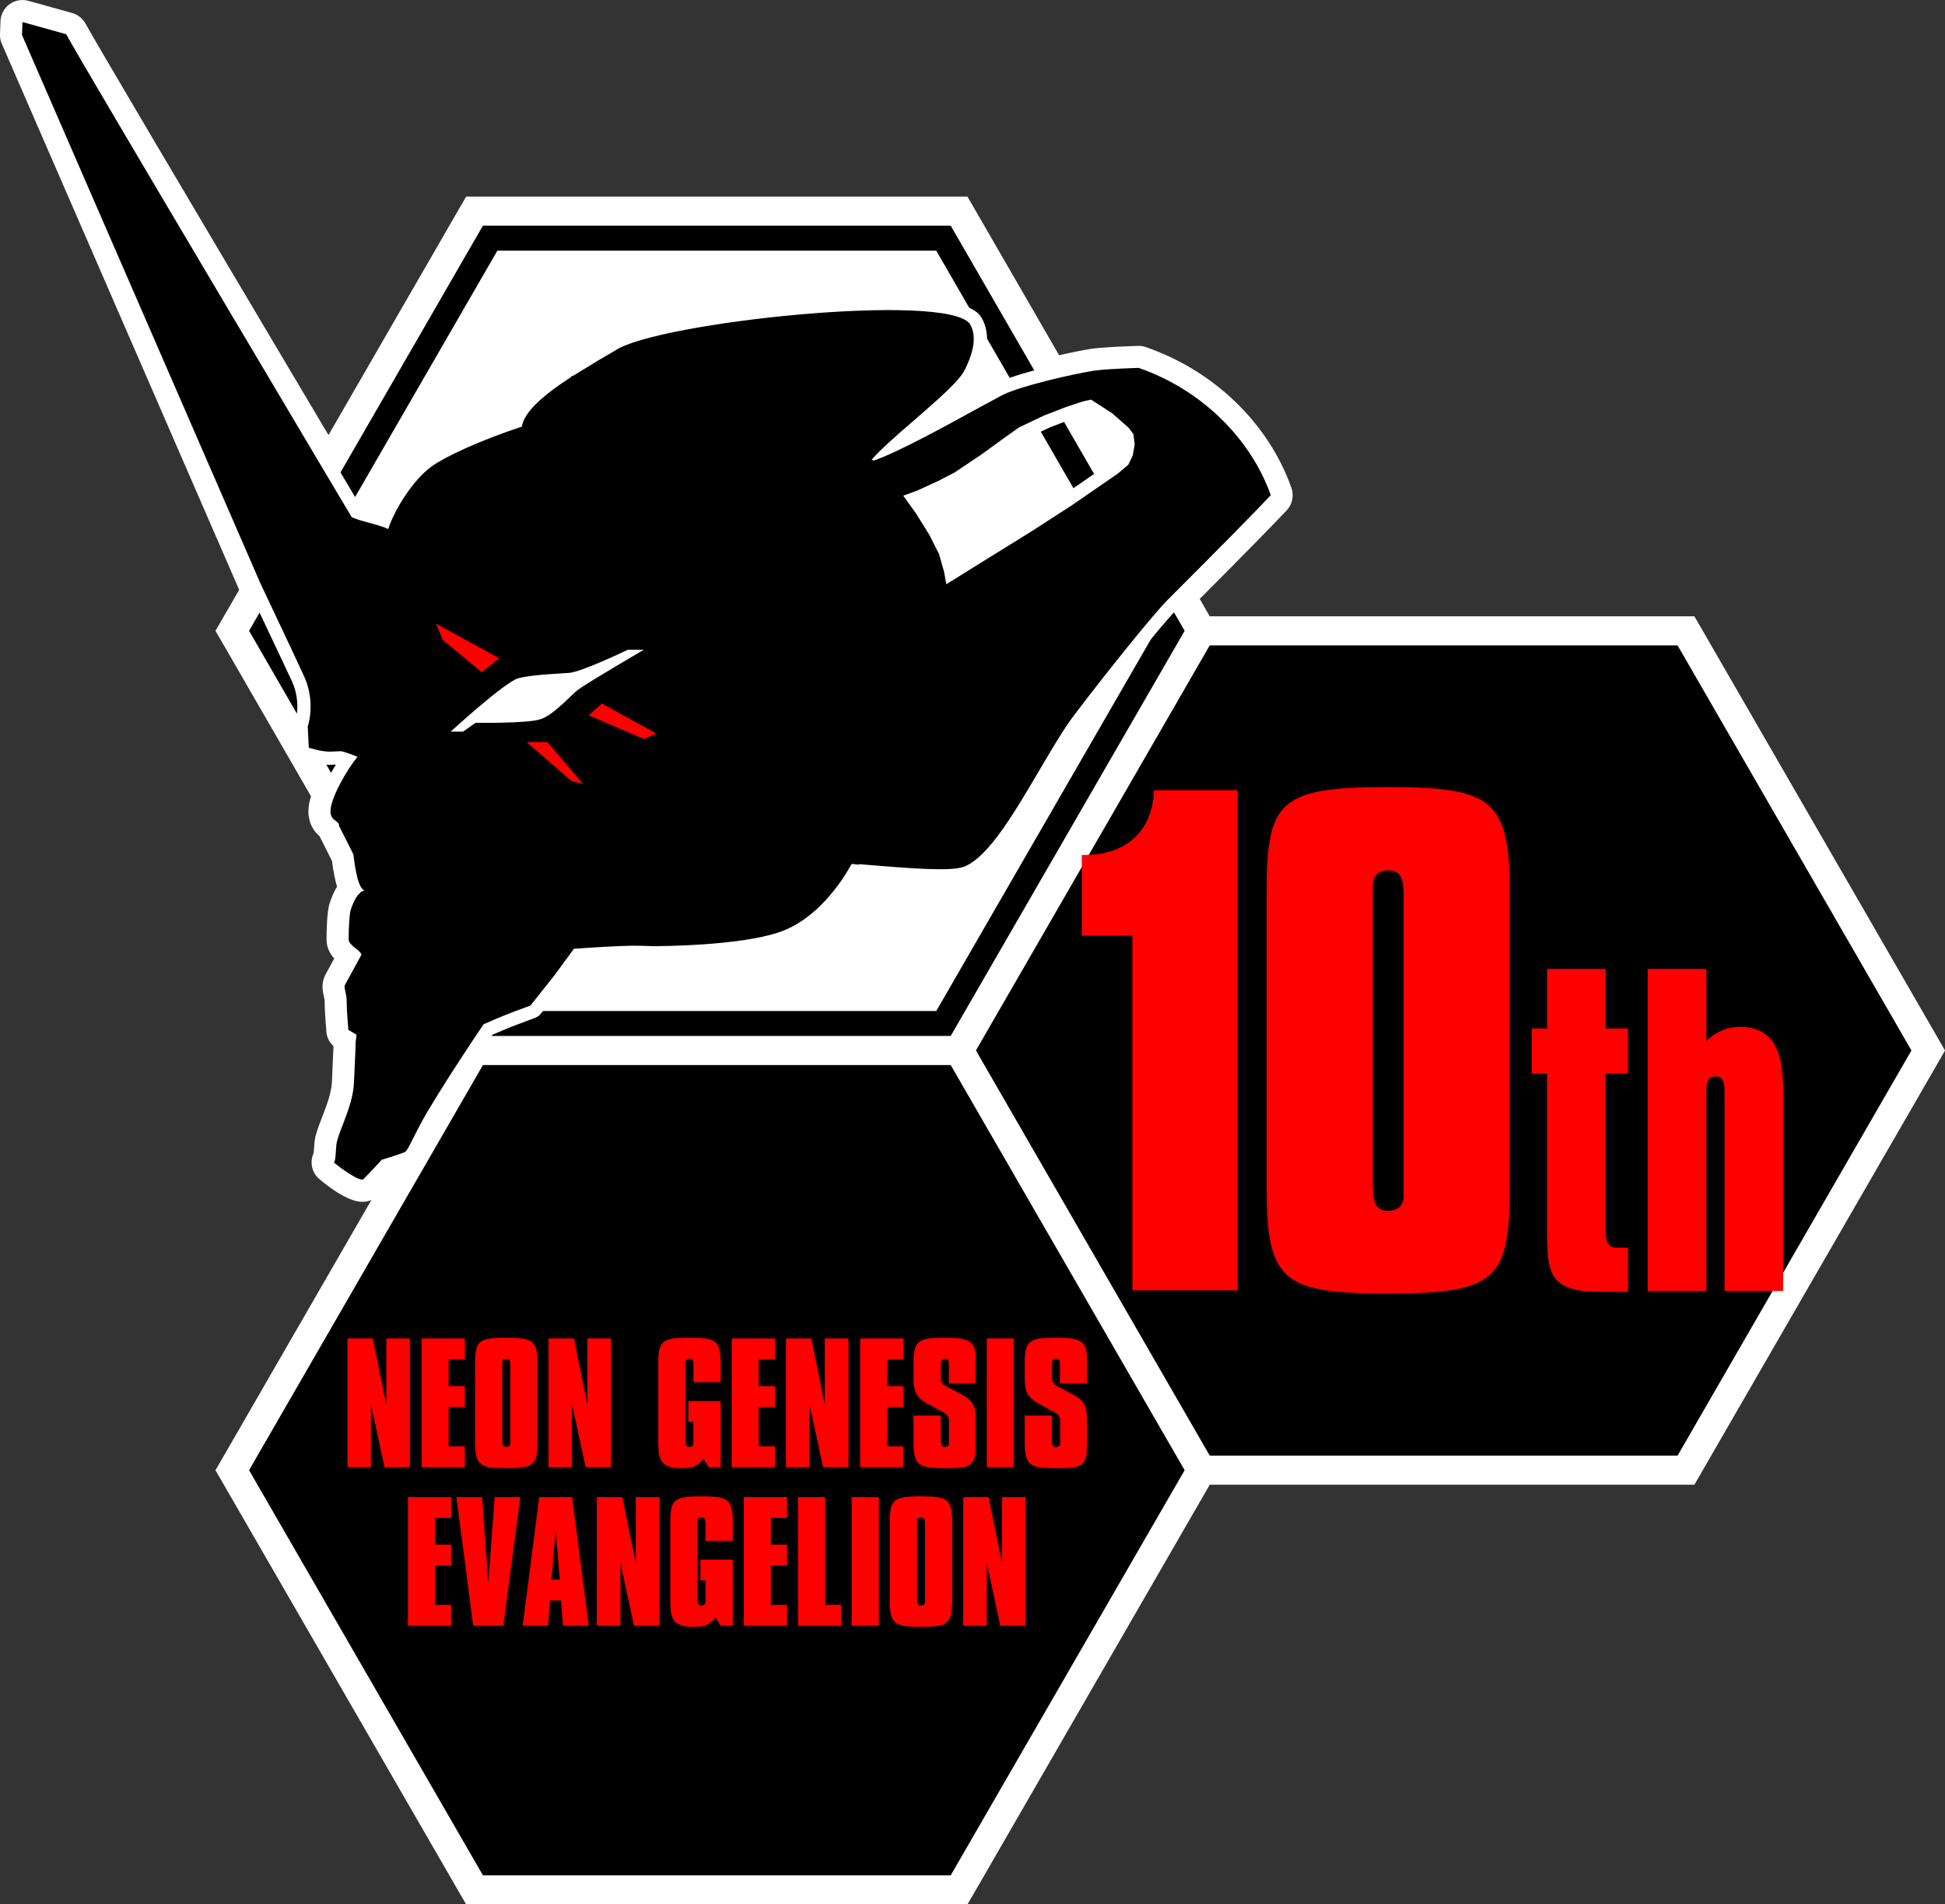 <?xml version="1.0" encoding="UTF-8" standalone="no"?>
<svg xmlns:dc="http://purl.org/dc/elements/1.1/" xmlns:cc="http://creativecommons.org/ns#" xmlns:rdf="http://www.w3.org/1999/02/22-rdf-syntax-ns#" xmlns:svg="http://www.w3.org/2000/svg" xmlns="http://www.w3.org/2000/svg" xmlns:sodipodi="http://sodipodi.sourceforge.net/DTD/sodipodi-0.dtd" xmlns:inkscape="http://www.inkscape.org/namespaces/inkscape" width="536.236" height="524.971" viewBox="0 0 141.879 138.898" version="1.1" id="svg3491">
  <rect x="0" y="0" width="141.879" height="138.898" fill="#333333" stroke="none"/>
  <defs id="defs3485"/>
  
  <g id="layer1">
    <path style="fill:#ffffff;fill-opacity:1;fill-rule:nonzero;stroke:none;stroke-width:1.411" d="m 141.575,76.088 c 0,0 -17.672,-30.609 -17.672,-30.609 0,0 -0.309,-0.529 -0.309,-0.529 0,0 -0.612,0 -0.612,0 0,0 -34.738,0 -34.738,0 0,0 -0.728,-1.268 -0.728,-1.268 3.28,-3.291 5.363,-5.418 6.35,-6.466 0.408,-0.441 0.54,-1.069 0.336,-1.637 -1.67,-4.713 -5.65,-8.549 -10.622,-10.264 -0.188,-0.066 -0.38,-0.094 -0.573,-0.088 -1.224,0.038 -2.784,0.116 -3.484,0.226 -0.485,0.077 -1.323,0.243 -2.265,0.458 0,0 -6.378,-11.041 -6.378,-11.041 0,0 -0.309,-0.529 -0.309,-0.529 0,0 -0.606,0 -0.606,0 0,0 -35.349,0 -35.349,0 0,0 -0.612,0 -0.612,0 0,0 -0.309,0.529 -0.309,0.529 0,0 -9.734,16.862 -9.734,16.862 C 13.032,13.326 7.067,3.228 6.235,1.718 c -0.21,-0.375 -0.562,-0.656 -0.981,-0.772 0,0 -3.181,-0.887 -3.181,-0.887 -0.48,-0.132 -0.987,-0.038 -1.384,0.254 -0.397,0.292 -0.639,0.75 -0.656,1.24 0,0 -0.032,0.943 -0.032,0.943 -0.012,0.243 0.032,0.48 0.132,0.7 0,0 17.314,39.825 17.314,39.825 0,0 -1.422,2.458 -1.422,2.458 0,0 -0.309,0.529 -0.309,0.529 0,0 0.309,0.529 0.309,0.529 0,0 6.659,11.537 6.659,11.537 -0.116,0.391 -0.188,0.766 -0.188,1.113 0,0.182 0.016,0.347 0.055,0.507 0.088,0.502 0.364,0.954 0.75,1.284 0.004,0.006 0.004,0.016 0.012,0.016 0,0 0.904,1.797 0.904,1.797 0.099,0.777 0.22,1.389 0.369,1.88 -0.287,0.463 -0.447,0.932 -0.535,1.196 -0.21,0.623 -0.232,2.067 -0.232,2.657 0,0.601 0.264,1.053 0.562,1.389 -0.309,0.562 -0.639,1.163 -0.639,1.163 -0.016,0.039 -0.04,0.077 -0.055,0.116 -0.264,0.601 -0.138,1.141 -0.066,1.466 0.032,0.143 0.061,0.259 0.061,0.375 0,0.617 0.055,1.284 0.088,1.731 0.012,0.105 0.024,0.232 0.028,0.298 -0.012,0.463 0.171,0.915 0.529,1.235 -0.012,0.265 -0.028,0.606 -0.044,0.987 0,0 -0.066,1.571 -0.066,1.571 -0.032,0.827 -0.369,1.714 -0.7,2.569 -0.193,0.496 -0.375,0.965 -0.496,1.428 -0.077,0.303 -0.099,0.639 -0.121,0.998 -0.004,0.077 -0.012,0.171 -0.024,0.254 -0.298,0.656 -0.132,1.439 0.43,1.907 1.979,1.643 2.866,1.643 3.158,1.643 0.22,0 0.435,-0.044 0.628,-0.132 0,0 -11.068,19.182 -11.068,19.182 0,0 -0.309,0.529 -0.309,0.529 0,0 0.309,0.529 0.309,0.529 0,0 17.672,30.609 17.672,30.609 0,0 0.309,0.529 0.309,0.529 0,0 0.612,0 0.612,0 0,0 35.349,0 35.349,0 0,0 0.606,0 0.606,0 0,0 0.309,-0.529 0.309,-0.529 0,0 17.363,-30.08 17.363,-30.08 0,0 34.738,0 34.738,0 0,0 0.612,0 0.612,0 0,0 0.309,-0.529 0.309,-0.529 0,0 17.672,-30.609 17.672,-30.609 0,0 0.303,-0.535 0.303,-0.535 0,0 -0.303,-0.529 -0.303,-0.529 z m 0,0" id="path983"/>
    <path style="fill:#000000;fill-opacity:1;fill-rule:nonzero;stroke:none;stroke-width:1.411" d="m 69.349,136.782 c 0,0 -34.12,0 -34.12,0 0,0 -17.06,-29.551 -17.06,-29.551 0,0 17.06,-29.551 17.06,-29.551 0,0 34.12,0 34.12,0 0,0 17.066,29.551 17.066,29.551 0,0 -17.066,29.551 -17.066,29.551 z m 0,0" id="path985"/>
    <path style="fill:#000000;fill-opacity:1;fill-rule:nonzero;stroke:none;stroke-width:1.411" d="m 122.371,106.168 c 0,0 -34.126,0 -34.126,0 0,0 -17.055,-29.551 -17.055,-29.551 0,0 17.055,-29.545 17.055,-29.545 0,0 34.126,0 34.126,0 0,0 17.06,29.545 17.06,29.545 0,0 -17.06,29.551 -17.06,29.551 z m 0,0" id="path987"/>
    <path style="fill:#000000;fill-opacity:1;fill-rule:nonzero;stroke:none;stroke-width:1.411" d="m 69.349,75.559 c 0,0 -34.12,0 -34.12,0 0,0 -17.06,-29.551 -17.06,-29.551 0,0 17.06,-29.551 17.06,-29.551 0,0 34.12,0 34.12,0 0,0 17.066,29.551 17.066,29.551 0,0 -17.066,29.551 -17.066,29.551 z m 0,0" id="path989"/>
    <path style="fill:#ffffff;fill-opacity:1;fill-rule:nonzero;stroke:none;stroke-width:1.411" d="m 68.296,18.282 c 0,0 -32.015,0 -32.015,0 0,0 -16.013,27.726 -16.013,27.726 0,0 16.013,27.732 16.013,27.732 0,0 32.015,0 32.015,0 0,0 16.013,-27.732 16.013,-27.732 0,0 -16.013,-27.726 -16.013,-27.726 z m 0,0" id="path991"/>
    <path style="fill:#ffffff;fill-opacity:1;fill-rule:nonzero;stroke:none;stroke-width:1.411" d="m 81.796,32.398 c 0,0 -0.094,0.524 -0.094,0.524 0,0 -0.176,0.369 -0.176,0.369 0,0 -0.59,0.496 -0.59,0.496 0,0 -3.324,2.299 -3.324,2.299 0.024,-0.022 -2.96,1.902 -2.96,1.902 0.016,-0.011 -3.214,1.99 -3.214,1.99 0,0 -0.937,0.584 -1.747,1.086 0,0 -0.259,-0.915 -0.259,-0.915 -0.016,-0.055 -0.04,-0.116 -0.066,-0.171 0,0 -0.722,-1.428 -0.722,-1.428 -0.016,-0.028 -0.032,-0.055 -0.044,-0.077 0,0 -0.987,-1.571 -0.987,-1.571 -0.012,-0.011 -0.094,-0.132 -0.204,-0.287 0,0 1.433,-0.661 1.433,-0.661 0.04,-0.022 1.224,-0.634 1.224,-0.634 0.04,-0.016 0.066,-0.033 0.094,-0.055 0,0 1.935,-1.29 1.935,-1.29 0.04,-0.022 1.51,-1.097 1.51,-1.097 -0.004,0 0.954,-0.683 1.218,-0.871 0,0 1.764,-0.838 1.764,-0.838 -0.066,0.028 1.61,-0.617 1.61,-0.617 -0.04,0.011 0.827,-0.27 1.031,-0.342 0,0 0.176,-0.038 0.176,-0.038 0,0 1.141,0.744 1.141,0.744 0,0 1.069,0.932 1.069,0.932 0,0 0.138,0.187 0.138,0.187 0,0 0.044,0.364 0.044,0.364 z m 11.807,3.395 c -1.615,-4.531 -5.435,-8.219 -10.231,-9.872 -0.11,-0.038 -0.226,-0.055 -0.347,-0.055 -1.51,0.05 -2.85,0.132 -3.395,0.22 -1.604,0.259 -5.507,1.147 -6.918,1.852 -0.028,0.016 -1.775,0.959 -1.775,0.959 -0.59,0.325 -1.328,0.733 -2.117,1.158 1.301,-1.169 2.122,-2.006 2.442,-2.701 0.016,-0.033 0.032,-0.077 0.072,-0.149 0.226,-0.507 0.667,-1.455 0.667,-2.48 0,-0.606 -0.154,-1.158 -0.452,-1.632 -0.024,-0.028 -0.04,-0.055 -0.055,-0.077 -2.304,-2.988 -24.005,-0.375 -27.153,1.747 0.055,-0.033 -0.65,0.38 -0.65,0.38 0,0 -0.54,0.314 -0.54,0.314 -0.004,0 -0.739,0.452 -0.739,0.452 0,0 -0.937,0.573 -0.937,0.573 -0.198,0.05 -0.375,0.16 -0.507,0.32 -2.067,1.362 -3.236,2.491 -3.671,3.555 -2.668,0.915 -5.231,2.062 -6.344,2.855 -1.384,0.992 -2.552,2.795 -3.181,4.156 -0.188,-0.055 -0.386,-0.11 -0.59,-0.171 -0.265,-0.072 -0.628,-0.171 -0.865,-0.254 -0.165,-0.276 -0.496,-0.827 -1.152,-1.935 C 20.671,27.448 7.001,4.435 5.673,2.032 c -0.127,-0.232 -0.336,-0.397 -0.59,-0.463 0,0 -3.186,-0.887 -3.186,-0.887 -0.281,-0.083 -0.59,-0.028 -0.827,0.149 C 0.828,1.007 0.69,1.277 0.679,1.574 c 0,0 -0.032,0.943 -0.032,0.943 -0.012,0.143 0.016,0.287 0.077,0.419 0,0 17.363,39.952 17.363,39.952 2.673,5.639 3.169,6.725 3.236,6.868 0.672,1.521 0.215,2.905 0.215,2.921 -0.044,0.11 -0.061,0.237 -0.055,0.358 0,0 0.077,1.549 0.077,1.549 0.024,0.402 0.287,0.744 0.667,0.871 0.204,0.066 1.251,0.386 2.028,0.32 -0.024,0 0.105,0 0.248,-0.006 -0.672,1.075 -1.361,2.469 -1.361,3.418 0,0.138 0.012,0.259 0.04,0.38 0.077,0.408 0.314,0.772 0.661,1.014 0,0 0,0.006 0,0.006 -0.004,-0.006 -0.012,-0.006 -0.016,-0.011 0,0 0.016,0.011 0.016,0.011 0.016,0.044 0.024,0.083 0.044,0.121 0,0 0.937,1.858 0.937,1.858 0,0 0.02,0.044 0.02,0.044 0.121,1.02 0.27,1.692 0.452,2.161 -0.292,0.391 -0.491,0.865 -0.634,1.295 -0.188,0.568 -0.198,2.15 -0.198,2.458 0,0.59 0.38,0.987 0.711,1.268 -0.347,0.645 -0.865,1.593 -0.865,1.593 -0.012,0.022 -0.028,0.044 -0.04,0.072 -0.176,0.397 -0.088,0.777 -0.024,1.058 0.04,0.165 0.077,0.325 0.077,0.518 0,0.59 0.05,1.24 0.088,1.676 0.004,0.127 0.024,0.27 0.024,0.342 -0.016,0.331 0.127,0.661 0.424,0.86 0.04,0.022 0.083,0.038 0.121,0.055 0,0 0,0.006 0,0.006 -0.028,-0.011 -0.055,-0.022 -0.077,-0.038 0,0 0.072,0.05 0.072,0.05 0,0.006 0,0.011 0,0.022 0,0.27 -0.028,0.755 -0.055,1.312 0,0 -0.066,1.56 -0.066,1.56 -0.032,0.932 -0.408,1.913 -0.744,2.778 -0.182,0.48 -0.353,0.932 -0.469,1.361 -0.061,0.243 -0.083,0.551 -0.105,0.876 -0.004,0.11 -0.016,0.27 -0.028,0.391 -0.004,0.006 -0.016,0.011 -0.016,0.016 -0.226,0.408 -0.132,0.915 0.226,1.213 0.816,0.684 1.962,1.494 2.745,1.494 0.259,0 0.507,-0.099 0.689,-0.281 0.028,-0.028 0.661,-0.667 1.224,-1.295 0.004,0 0.012,0 0.012,0 0.353,-0.11 0.954,-0.292 1.466,-0.491 0.485,-0.187 0.661,-0.54 1.136,-1.472 0,0 0.446,-0.871 0.446,-0.871 0.976,-1.88 3.792,-6.102 4.481,-7.122 0.446,-0.198 1.367,-0.59 1.907,-0.783 0.016,-0.006 1.207,-0.452 1.207,-0.452 0.16,-0.061 0.309,-0.165 0.419,-0.303 0,0 1.775,-2.238 1.775,-2.238 0.016,-0.022 0.744,-1.014 1.147,-1.565 0.992,-0.072 3.39,-0.226 4.322,-0.187 0.004,0 0.898,0.028 0.898,0.028 1.08,0 6.493,-0.05 9.508,-1.053 2.712,-0.91 4.553,-3.274 5.551,-4.906 0.05,0 0.099,0 0.154,-0.011 4.575,0.391 6.868,0.524 7.915,0.083 2.039,-0.816 3.925,-4.018 5.92,-7.408 0.904,-1.543 1.742,-2.96 2.458,-3.919 2.21,-2.916 5.716,-7.293 6.769,-8.34 3.974,-3.974 6.433,-6.477 7.53,-7.645 0.242,-0.265 0.325,-0.639 0.204,-0.981 z m 0,0" id="path993"/>
    <path style="fill:#000000;fill-opacity:1;fill-rule:nonzero;stroke:none;stroke-width:1.411" d="m 82.628,33.22 c 0,0 -0.32,0.672 -0.32,0.672 0,0 -0.783,0.661 -0.783,0.661 0,0 -3.368,2.321 -3.368,2.321 0,0 -2.982,1.924 -2.982,1.924 0,0 -3.23,2.001 -3.23,2.001 0,0 -2.916,1.814 -2.916,1.814 0,0 -0.16,-0.893 -0.16,-0.893 0,0 -0.369,-1.306 -0.369,-1.306 0,0 -0.722,-1.428 -0.722,-1.428 0,0 -0.981,-1.571 -0.981,-1.571 0,0 -0.909,-1.262 -0.909,-1.262 0,0 1.014,-0.369 1.014,-0.369 0,0 1.538,-0.706 1.538,-0.706 0,0 1.185,-0.612 1.185,-0.612 0,0 1.935,-1.295 1.935,-1.295 0,0 1.477,-1.075 1.477,-1.075 0,0 1.295,-0.921 1.295,-0.921 0,0 1.841,-0.876 1.841,-0.876 0,0 1.676,-0.645 1.676,-0.645 0,0 1.124,-0.369 1.124,-0.369 0,0 0.612,-0.138 0.612,-0.138 0,0 1.543,0.998 1.543,0.998 0,0 1.196,1.047 1.196,1.047 0,0 0.353,0.474 0.353,0.474 0,0 0.094,0.755 0.094,0.755 0,0 -0.143,0.799 -0.143,0.799 z m 0.43,-6.389 c -1.538,0.05 -2.8,0.132 -3.28,0.209 -1.615,0.259 -5.363,1.124 -6.637,1.764 0,0 -1.747,0.943 -1.747,0.943 -2.254,1.24 -5.981,3.291 -7.656,3.842 -0.05,-0.022 -0.099,-0.039 -0.154,-0.061 0.584,-0.695 1.984,-1.918 3.081,-2.861 1.725,-1.499 3.357,-2.916 3.721,-3.715 0.004,-0.006 0.072,-0.143 0.072,-0.143 0.21,-0.463 0.573,-1.268 0.573,-2.084 0,-0.38 -0.077,-0.766 -0.298,-1.119 -1.791,-2.315 -22.793,-0.11 -25.852,1.957 0,0 -0.706,0.413 -0.706,0.413 0,0 -0.54,0.314 -0.54,0.314 -0.024,0.016 -1.439,0.882 -1.825,1.119 -0.016,0 -0.105,0 -0.105,0 0,0 -0.044,0.088 -0.044,0.088 -2.299,1.494 -3.445,2.651 -3.594,3.621 -3.059,1.003 -5.595,2.194 -6.554,2.883 -1.466,1.047 -2.806,3.335 -3.192,4.586 -0.612,-0.314 -2.161,-0.595 -2.673,-0.876 C 25.588,37.607 6.412,5.372 4.824,2.495 c 0,0 -3.186,-0.887 -3.186,-0.887 0,0 -0.032,0.948 -0.032,0.948 0,0 17.369,39.947 17.369,39.947 2.067,4.371 3.12,6.62 3.236,6.885 0.838,1.896 0.237,3.605 0.237,3.605 0,0 0.077,1.543 0.077,1.543 0,0 1.025,0.331 1.648,0.281 0,0 0.678,-0.028 0.678,-0.028 0,0 0.083,0.011 0.083,0.011 0.347,0.083 0.876,0.287 1.147,0.397 -0.739,0.887 -1.973,2.982 -1.973,3.991 0,0.066 0.004,0.127 0.016,0.182 0.04,0.209 0.154,0.369 0.32,0.463 0.05,0.044 0.154,0.132 0.254,0.22 0,0 0.05,0.22 0.05,0.22 0,0 0.959,1.896 0.959,1.896 0,0 0.077,0.193 0.077,0.193 0.264,2.199 0.579,2.442 0.761,2.563 0.016,0.006 0.032,0.006 0.05,0.011 0,0 -0.016,0 -0.016,0 -0.518,0.176 -0.805,0.86 -0.998,1.433 -0.088,0.27 -0.149,1.251 -0.149,2.155 0,0.424 0.898,0.805 0.932,1.113 0,0.006 -1.207,2.21 -1.207,2.21 -0.094,0.209 0.132,0.579 0.132,1.185 0,0.937 0.149,2.1 0.11,2.073 0,0 0.546,0.325 0.606,0.364 0.004,0.072 -0.061,0.546 -0.061,0.546 -0.004,0.529 -0.077,1.687 -0.121,2.899 -0.061,1.632 -0.943,3.203 -1.246,4.349 -0.099,0.38 -0.061,1.571 -0.242,1.51 0,0 1.532,1.268 2.133,1.268 0,0 0.788,-0.788 1.373,-1.45 0.242,-0.077 1.025,-0.303 1.665,-0.551 0.193,-0.072 0.336,-0.452 1.08,-1.891 1.147,-2.21 4.691,-7.447 4.691,-7.447 0,0 1.461,-0.645 2.227,-0.921 0,0 1.191,-0.441 1.191,-0.441 0,0 1.78,-2.243 1.78,-2.243 0,0 1.389,-1.896 1.389,-1.896 0,0 3.621,-0.27 4.873,-0.22 0,0 0.887,0.028 0.887,0.028 0.628,0 6.245,-0.028 9.172,-1.003 2.773,-0.926 4.575,-3.638 5.33,-4.994 0.182,0.016 0.496,0.05 0.496,0.05 0,0 0.032,-0.016 0.066,-0.033 4.051,0.347 6.774,0.54 7.667,0.171 1.747,-0.7 3.632,-3.908 5.457,-7.011 0.91,-1.543 1.764,-2.999 2.525,-4.007 2.277,-3.01 5.76,-7.353 6.852,-8.445 3.908,-3.908 6.422,-6.455 7.508,-7.623 -1.466,-4.123 -5.044,-7.695 -9.635,-9.282 z m 0,0" id="path995"/>
    <path style="fill:#ff0000;fill-opacity:1;fill-rule:nonzero;stroke:none;stroke-width:1.411" d="m 25.346,97.624 c 0,0 1.847,0 1.847,0 0,0 0.987,4.812 0.987,4.812 0,0 0,-4.812 0,-4.812 0,0 1.72,0 1.72,0 0,0 0,9.387 0,9.387 0,0 -1.852,0 -1.852,0 0,0 -0.992,-4.597 -0.992,-4.597 0,0 0,4.597 0,4.597 0,0 -1.709,0 -1.709,0 0,0 0,-9.387 0,-9.387 z m 0,0" id="path997"/>
    <path style="fill:#ff0000;fill-opacity:1;fill-rule:nonzero;stroke:none;stroke-width:1.411" d="m 30.753,97.624 c 0,0 3.158,0 3.158,0 0,0 0,1.516 0,1.516 0,0 -1.185,0 -1.185,0 0,0 0,1.957 0,1.957 0,0 1.185,0 1.185,0 0,0 0,1.527 0,1.527 0,0 -1.185,0 -1.185,0 0,0 0,2.866 0,2.866 0,0 1.185,0 1.185,0 0,0 0,1.521 0,1.521 0,0 -3.158,0 -3.158,0 0,0 0,-9.387 0,-9.387 z m 0,0" id="path999"/>
    <path style="fill:#ff0000;fill-opacity:1;fill-rule:nonzero;stroke:none;stroke-width:1.411" d="m 36.646,105.06 c 0,0.325 0.061,0.474 0.287,0.474 0.188,0 0.292,-0.105 0.292,-0.287 0,-0.022 0,-0.083 0,-0.187 0,0 0,-5.49 0,-5.49 0,-0.336 -0.061,-0.463 -0.325,-0.463 -0.165,0 -0.254,0.105 -0.254,0.287 0,0.083 0,0.105 0,0.176 0,0 0,5.49 0,5.49 z m 0.276,-7.491 c 1.968,0 2.288,0.198 2.288,1.94 0,0 0,5.611 0,5.611 0,1.731 -0.276,1.962 -2.277,1.962 -1.951,0 -2.277,-0.193 -2.277,-1.962 0,0 0,-5.611 0,-5.611 0,-1.698 0.22,-1.94 2.266,-1.94 z m 0,0" id="path1001"/>
    <path style="fill:#ff0000;fill-opacity:1;fill-rule:nonzero;stroke:none;stroke-width:1.411" d="m 40.014,97.624 c 0,0 1.852,0 1.852,0 0,0 0.981,4.812 0.981,4.812 0,0 0,-4.812 0,-4.812 0,0 1.725,0 1.725,0 0,0 0,9.387 0,9.387 0,0 -1.852,0 -1.852,0 0,0 -0.998,-4.597 -0.998,-4.597 0,0 0,4.597 0,4.597 0,0 -1.709,0 -1.709,0 0,0 0,-9.387 0,-9.387 z m 0,0" id="path1003"/>
    <path style="fill:#ff0000;fill-opacity:1;fill-rule:nonzero;stroke:none;stroke-width:1.411" d="m 50.283,97.569 c 1.962,0 2.288,0.182 2.288,1.94 0,0 0,1.306 0,1.306 0,0 -1.99,0 -1.99,0 0,0 0,-1.246 0,-1.246 0,-0.336 -0.055,-0.474 -0.32,-0.474 -0.242,0 -0.254,0.182 -0.254,0.474 0,0 0,5.501 0,5.501 0,0.325 0.066,0.463 0.287,0.463 0.182,0 0.286,-0.105 0.286,-0.298 0,-0.028 0,-0.072 0,-0.165 0,0 0,-1.361 0,-1.361 0,0 -0.369,0 -0.369,0 0,0 0,-1.516 0,-1.516 0,0 2.359,0 2.359,0 0,0 0,4.818 0,4.818 0,0 -0.882,0 -0.882,0 0,0 -0.358,-0.623 -0.358,-0.623 -0.458,0.59 -0.865,0.695 -1.604,0.695 -1.527,0 -1.709,-0.557 -1.709,-1.951 0,0 0,-5.622 0,-5.622 0,-1.709 0.226,-1.94 2.265,-1.94 z m 0,0" id="path1005"/>
    <path style="fill:#ff0000;fill-opacity:1;fill-rule:nonzero;stroke:none;stroke-width:1.411" d="m 53.375,97.624 c 0,0 3.158,0 3.158,0 0,0 0,1.516 0,1.516 0,0 -1.185,0 -1.185,0 0,0 0,1.957 0,1.957 0,0 1.185,0 1.185,0 0,0 0,1.527 0,1.527 0,0 -1.185,0 -1.185,0 0,0 0,2.866 0,2.866 0,0 1.185,0 1.185,0 0,0 0,1.521 0,1.521 0,0 -3.158,0 -3.158,0 0,0 0,-9.387 0,-9.387 z m 0,0" id="path1007"/>
    <path style="fill:#ff0000;fill-opacity:1;fill-rule:nonzero;stroke:none;stroke-width:1.411" d="m 57.333,97.624 c 0,0 1.852,0 1.852,0 0,0 0.981,4.812 0.981,4.812 0,0 0,-4.812 0,-4.812 0,0 1.725,0 1.725,0 0,0 0,9.387 0,9.387 0,0 -1.847,0 -1.847,0 0,0 -0.998,-4.597 -0.998,-4.597 0,0 0,4.597 0,4.597 0,0 -1.714,0 -1.714,0 0,0 0,-9.387 0,-9.387 z m 0,0" id="path1009"/>
    <path style="fill:#ff0000;fill-opacity:1;fill-rule:nonzero;stroke:none;stroke-width:1.411" d="m 62.746,97.624 c 0,0 3.153,0 3.153,0 0,0 0,1.516 0,1.516 0,0 -1.174,0 -1.174,0 0,0 0,1.957 0,1.957 0,0 1.174,0 1.174,0 0,0 0,1.527 0,1.527 0,0 -1.174,0 -1.174,0 0,0 0,2.866 0,2.866 0,0 1.174,0 1.174,0 0,0 0,1.521 0,1.521 0,0 -3.153,0 -3.153,0 0,0 0,-9.387 0,-9.387 z m 0,0" id="path1011"/>
    <path style="fill:#ff0000;fill-opacity:1;fill-rule:nonzero;stroke:none;stroke-width:1.411" d="m 68.627,103.246 c 0,0 0,1.836 0,1.836 0,0.325 0.077,0.463 0.298,0.463 0.176,0 0.303,-0.116 0.303,-0.287 0,-0.022 0,-0.083 0,-0.176 0,0 0,-1.395 0,-1.395 0,-0.336 -0.05,-0.474 -0.391,-0.661 0,0 -1.334,-0.739 -1.334,-0.739 -0.645,-0.358 -0.865,-0.882 -0.865,-1.687 0,0 0,-1.102 0,-1.102 0,-1.72 0.314,-1.929 2.266,-1.929 1.505,0 2.271,0.116 2.271,1.367 0,0.055 0,0.237 0,0.562 0,0 0,1.4 0,1.4 0,0 -1.957,0 -1.957,0 0,0 0,-1.339 0,-1.339 0,-0.325 -0.044,-0.463 -0.314,-0.463 -0.232,0 -0.276,0.171 -0.276,0.463 0,0 0,0.887 0,0.887 0,0.336 0.061,0.474 0.391,0.661 0,0 1.229,0.656 1.229,0.656 0.739,0.397 0.926,0.882 0.926,1.621 0,0 0,1.758 0,1.758 0,0.138 0,0.265 0,0.38 0,0.485 -0.028,0.832 -0.248,1.119 -0.309,0.419 -0.926,0.441 -1.984,0.441 -1.935,0 -2.304,-0.182 -2.304,-1.94 0,0 0,-1.896 0,-1.896 0,0 1.99,0 1.99,0 z m 0,0" id="path1013"/>
    <path style="fill:#ff0000;fill-opacity:1;fill-rule:nonzero;stroke:none;stroke-width:1.411" d="m 71.984,97.624 c 0,0 1.973,0 1.973,0 0,0 0,9.387 0,9.387 0,0 -1.973,0 -1.973,0 0,0 0,-9.387 0,-9.387 z m 0,0" id="path1015"/>
    <path style="fill:#ff0000;fill-opacity:1;fill-rule:nonzero;stroke:none;stroke-width:1.411" d="m 76.736,103.246 c 0,0 0,1.836 0,1.836 0,0.325 0.083,0.463 0.303,0.463 0.171,0 0.298,-0.116 0.298,-0.287 0,-0.022 0,-0.083 0,-0.176 0,0 0,-1.395 0,-1.395 0,-0.336 -0.044,-0.474 -0.391,-0.661 0,0 -1.328,-0.739 -1.328,-0.739 -0.65,-0.358 -0.871,-0.882 -0.871,-1.687 0,0 0,-1.102 0,-1.102 0,-1.72 0.314,-1.929 2.271,-1.929 1.505,0 2.265,0.116 2.265,1.367 0,0.055 0,0.237 0,0.562 0,0 0,1.4 0,1.4 0,0 -1.957,0 -1.957,0 0,0 0,-1.339 0,-1.339 0,-0.325 -0.044,-0.463 -0.309,-0.463 -0.232,0 -0.281,0.171 -0.281,0.463 0,0 0,0.887 0,0.887 0,0.336 0.061,0.474 0.391,0.661 0,0 1.229,0.656 1.229,0.656 0.744,0.397 0.926,0.882 0.926,1.621 0,0 0,1.758 0,1.758 0,0.138 0,0.265 0,0.38 0,0.485 -0.024,0.832 -0.242,1.119 -0.314,0.419 -0.926,0.441 -1.99,0.441 -1.929,0 -2.304,-0.182 -2.304,-1.94 0,0 0,-1.896 0,-1.896 0,0 1.99,0 1.99,0 z m 0,0" id="path1017"/>
    <path style="fill:#ff0000;fill-opacity:1;fill-rule:nonzero;stroke:none;stroke-width:1.411" d="m 29.761,109.194 c 0,0 3.153,0 3.153,0 0,0 0,1.516 0,1.516 0,0 -1.174,0 -1.174,0 0,0 0,1.951 0,1.951 0,0 1.174,0 1.174,0 0,0 0,1.527 0,1.527 0,0 -1.174,0 -1.174,0 0,0 0,2.866 0,2.866 0,0 1.174,0 1.174,0 0,0 0,1.527 0,1.527 0,0 -3.153,0 -3.153,0 0,0 0,-9.387 0,-9.387 z m 0,0" id="path1019"/>
    <path style="fill:#ff0000;fill-opacity:1;fill-rule:nonzero;stroke:none;stroke-width:1.411" d="m 33.294,109.194 c 0,0 1.874,0 1.874,0 0,0 0.452,6.245 0.452,6.245 0,0 0.463,-6.245 0.463,-6.245 0,0 1.869,0 1.869,0 0,0 -1.235,9.387 -1.235,9.387 0,0 -2.199,0 -2.199,0 0,0 -1.224,-9.387 -1.224,-9.387 z m 0,0" id="path1021"/>
    <path style="fill:#ff0000;fill-opacity:1;fill-rule:nonzero;stroke:none;stroke-width:1.411" d="m 40.835,115.207 c 0,0 -0.303,-3.621 -0.303,-3.621 0,0 -0.303,3.621 -0.303,3.621 0,0 0.606,0 0.606,0 z m -1.505,-6.014 c 0,0 2.403,0 2.403,0 0,0 1.213,9.387 1.213,9.387 0,0 -1.874,0 -1.874,0 0,0 -0.149,-1.847 -0.149,-1.847 0,0 -0.799,0 -0.799,0 0,0 -0.149,1.847 -0.149,1.847 0,0 -1.847,0 -1.847,0 0,0 1.202,-9.387 1.202,-9.387 z m 0,0" id="path1023"/>
    <path style="fill:#ff0000;fill-opacity:1;fill-rule:nonzero;stroke:none;stroke-width:1.411" d="m 43.541,109.194 c 0,0 1.852,0 1.852,0 0,0 0.987,4.812 0.987,4.812 0,0 0,-4.812 0,-4.812 0,0 1.72,0 1.72,0 0,0 0,9.387 0,9.387 0,0 -1.852,0 -1.852,0 0,0 -0.992,-4.603 -0.992,-4.603 0,0 0,4.603 0,4.603 0,0 -1.714,0 -1.714,0 0,0 0,-9.387 0,-9.387 z m 0,0" id="path1025"/>
    <path style="fill:#ff0000;fill-opacity:1;fill-rule:nonzero;stroke:none;stroke-width:1.411" d="m 51.165,109.139 c 1.962,0 2.288,0.182 2.288,1.94 0,0 0,1.306 0,1.306 0,0 -1.99,0 -1.99,0 0,0 0,-1.251 0,-1.251 0,-0.331 -0.055,-0.474 -0.32,-0.474 -0.248,0 -0.259,0.187 -0.259,0.474 0,0 0,5.507 0,5.507 0,0.325 0.072,0.463 0.287,0.463 0.187,0 0.292,-0.105 0.292,-0.303 0,-0.022 0,-0.066 0,-0.16 0,0 0,-1.367 0,-1.367 0,0 -0.369,0 -0.369,0 0,0 0,-1.516 0,-1.516 0,0 2.359,0 2.359,0 0,0 0,4.823 0,4.823 0,0 -0.882,0 -0.882,0 0,0 -0.358,-0.623 -0.358,-0.623 -0.457,0.59 -0.865,0.695 -1.604,0.695 -1.527,0 -1.714,-0.557 -1.714,-1.957 0,0 0,-5.617 0,-5.617 0,-1.709 0.232,-1.94 2.271,-1.94 z m 0,0" id="path1027"/>
    <path style="fill:#ff0000;fill-opacity:1;fill-rule:nonzero;stroke:none;stroke-width:1.411" d="m 54.257,109.194 c 0,0 3.153,0 3.153,0 0,0 0,1.516 0,1.516 0,0 -1.18,0 -1.18,0 0,0 0,1.951 0,1.951 0,0 1.18,0 1.18,0 0,0 0,1.527 0,1.527 0,0 -1.18,0 -1.18,0 0,0 0,2.866 0,2.866 0,0 1.18,0 1.18,0 0,0 0,1.527 0,1.527 0,0 -3.153,0 -3.153,0 0,0 0,-9.387 0,-9.387 z m 0,0" id="path1029"/>
    <path style="fill:#ff0000;fill-opacity:1;fill-rule:nonzero;stroke:none;stroke-width:1.411" d="m 58.215,109.194 c 0,0 1.979,0 1.979,0 0,0 0,7.86 0,7.86 0,0 1.18,0 1.18,0 0,0 0,1.527 0,1.527 0,0 -3.158,0 -3.158,0 0,0 0,-9.387 0,-9.387 z m 0,0" id="path1031"/>
    <path style="fill:#ff0000;fill-opacity:1;fill-rule:nonzero;stroke:none;stroke-width:1.411" d="m 62.123,109.194 c 0,0 1.984,0 1.984,0 0,0 0,9.387 0,9.387 0,0 -1.984,0 -1.984,0 0,0 0,-9.387 0,-9.387 z m 0,0" id="path1033"/>
    <path style="fill:#ff0000;fill-opacity:1;fill-rule:nonzero;stroke:none;stroke-width:1.411" d="m 66.896,116.63 c 0,0.325 0.055,0.474 0.287,0.474 0.188,0 0.292,-0.105 0.292,-0.292 0,-0.022 0,-0.077 0,-0.182 0,0 0,-5.496 0,-5.496 0,-0.331 -0.061,-0.458 -0.325,-0.458 -0.16,0 -0.254,0.099 -0.254,0.287 0,0.083 0,0.105 0,0.171 0,0 0,5.496 0,5.496 z m 0.276,-7.491 c 1.968,0 2.288,0.193 2.288,1.94 0,0 0,5.606 0,5.606 0,1.736 -0.276,1.968 -2.277,1.968 -1.951,0 -2.277,-0.198 -2.277,-1.968 0,0 0,-5.606 0,-5.606 0,-1.698 0.22,-1.94 2.266,-1.94 z m 0,0" id="path1035"/>
    <path style="fill:#ff0000;fill-opacity:1;fill-rule:nonzero;stroke:none;stroke-width:1.411" d="m 70.264,109.194 c 0,0 1.852,0 1.852,0 0,0 0.981,4.812 0.981,4.812 0,0 0,-4.812 0,-4.812 0,0 1.725,0 1.725,0 0,0 0,9.387 0,9.387 0,0 -1.852,0 -1.852,0 0,0 -0.992,-4.603 -0.992,-4.603 0,0 0,4.603 0,4.603 0,0 -1.714,0 -1.714,0 0,0 0,-9.387 0,-9.387 z m 0,0" id="path1037"/>
    <path style="fill:#ff0000;fill-opacity:1;fill-rule:nonzero;stroke:none;stroke-width:1.411" d="m 82.601,68.249 c 0,0 -3.688,0 -3.688,0 0,0 0,-5.892 0,-5.892 0.094,0 0.132,0 0.226,0 3.059,0 4.944,-1.797 5.038,-4.724 0,0 6.113,0 6.113,0 0,0 0,36.479 0,36.479 0,0 -7.689,0 -7.689,0 0,0 0,-25.863 0,-25.863 z m 0,0" id="path1039"/>
    <path style="fill:#ff0000;fill-opacity:1;fill-rule:nonzero;stroke:none;stroke-width:1.411" d="m 100.14,86.511 c 0,1.262 0.27,1.802 1.125,1.802 0.722,0 1.124,-0.408 1.124,-1.124 0,-0.094 0,-0.27 0,-0.678 0,0 0,-21.183 0,-21.183 0,-1.218 -0.182,-1.847 -1.124,-1.847 -0.722,0 -1.125,0.402 -1.125,1.124 0,0.088 0,0.358 0,0.722 0,0 0,21.183 0,21.183 z m 1.08,-29.104 c 7.645,0 8.908,0.904 8.908,7.651 0,0 0,21.635 0,21.635 0,6.703 -1.08,7.645 -8.864,7.645 -7.601,0 -8.864,-0.81 -8.864,-7.645 0,0 0,-21.635 0,-21.635 0,-6.615 0.904,-7.651 8.819,-7.651 z m 0,0" id="path1041"/>
    <path style="fill:#ff0000;fill-opacity:1;fill-rule:nonzero;stroke:none;stroke-width:1.411" d="m 117.129,75.013 c 0,0 1.626,0 1.626,0 0,0 0,3.296 0,3.296 0,0 -1.626,0 -1.626,0 0,0 0,11.338 0,11.338 0,0.898 0.116,1.356 0.871,1.356 0,0 0.755,0 0.755,0 0,0 0,3.214 0,3.214 0,0 -2.056,0 -2.056,0 -3.732,0 -3.847,-1.361 -3.847,-4.57 0,0 0,-11.338 0,-11.338 0,0 -1.124,0 -1.124,0 0,0 0,-3.296 0,-3.296 0,0 1.124,0 1.124,0 0,0 0,-4.338 0,-4.338 0,0 4.277,0 4.277,0 0,0 0,4.338 0,4.338 z m 0,0" id="path1043"/>
    <path style="fill:#ff0000;fill-opacity:1;fill-rule:nonzero;stroke:none;stroke-width:1.411" d="m 120.188,70.675 c 0,0 4.283,0 4.283,0 0,0 0,5.237 0,5.237 0.75,-0.695 1.56,-1.014 2.398,-1.014 2.486,0 3.208,1.681 3.208,4.746 0,0.055 0,0.259 0,0.546 0,0 0,13.968 0,13.968 0,0 -4.277,0 -4.277,0 0,0 0,-14.574 0,-14.574 0,-0.722 -0.176,-1.069 -0.606,-1.069 -0.584,0 -0.722,0.292 -0.722,1.069 0,0 0,14.574 0,14.574 0,0 -4.283,0 -4.283,0 0,0 0,-23.482 0,-23.482 z m 0,0" id="path1045"/>
    <path style="fill:#ffffff;fill-opacity:1;fill-rule:nonzero;stroke:none;stroke-width:1.411" d="m 34.694,52.716 c 0,0 -0.915,0.645 -0.915,0.645 0,0 -0.904,0 -0.904,0 0,0 3.963,-3.633 4.933,-3.892 0.976,-0.259 2.795,-0.325 3.704,-0.391 0.904,-0.061 4.283,-1.687 4.283,-1.687 0,0 1.169,0 1.169,0 0,0 -4.217,2.464 -4.807,2.921 -0.584,0.458 -1.747,1.819 -2.728,2.144 -0.97,0.325 -4.735,0.259 -4.735,0.259 z m 0,0" id="path1047"/>
    <path style="fill:#ff0000;fill-opacity:1;fill-rule:nonzero;stroke:none;stroke-width:1.411" d="m 32.297,46.669 c 0,0 -0.496,-1.185 -0.496,-1.185 0,0 4.608,2.525 4.608,2.525 0,0 -1.268,1.02 -1.268,1.02 0,0 -2.844,-2.359 -2.844,-2.359 z m 0,0" id="path1049"/>
    <path style="fill:#ff0000;fill-opacity:1;fill-rule:nonzero;stroke:none;stroke-width:1.411" d="m 42.941,52.171 c 0,0 0.965,-0.86 0.965,-0.86 0,0 3.974,2.188 3.974,2.188 0,0 -0.904,0.408 -0.904,0.408 0,0 -4.035,-1.736 -4.035,-1.736 z m 0,0" id="path1051"/>
    <path style="fill:#ff0000;fill-opacity:1;fill-rule:nonzero;stroke:none;stroke-width:1.411" d="m 39.925,54.116 c 0,0 2.602,3.054 2.602,3.054 0,0 -0.838,-0.204 -0.838,-0.204 0,0 -3.274,-2.844 -3.274,-2.844 0,0 1.51,-0.006 1.51,-0.006 z m 0,0" id="path1053"/>
  </g>
</svg>
